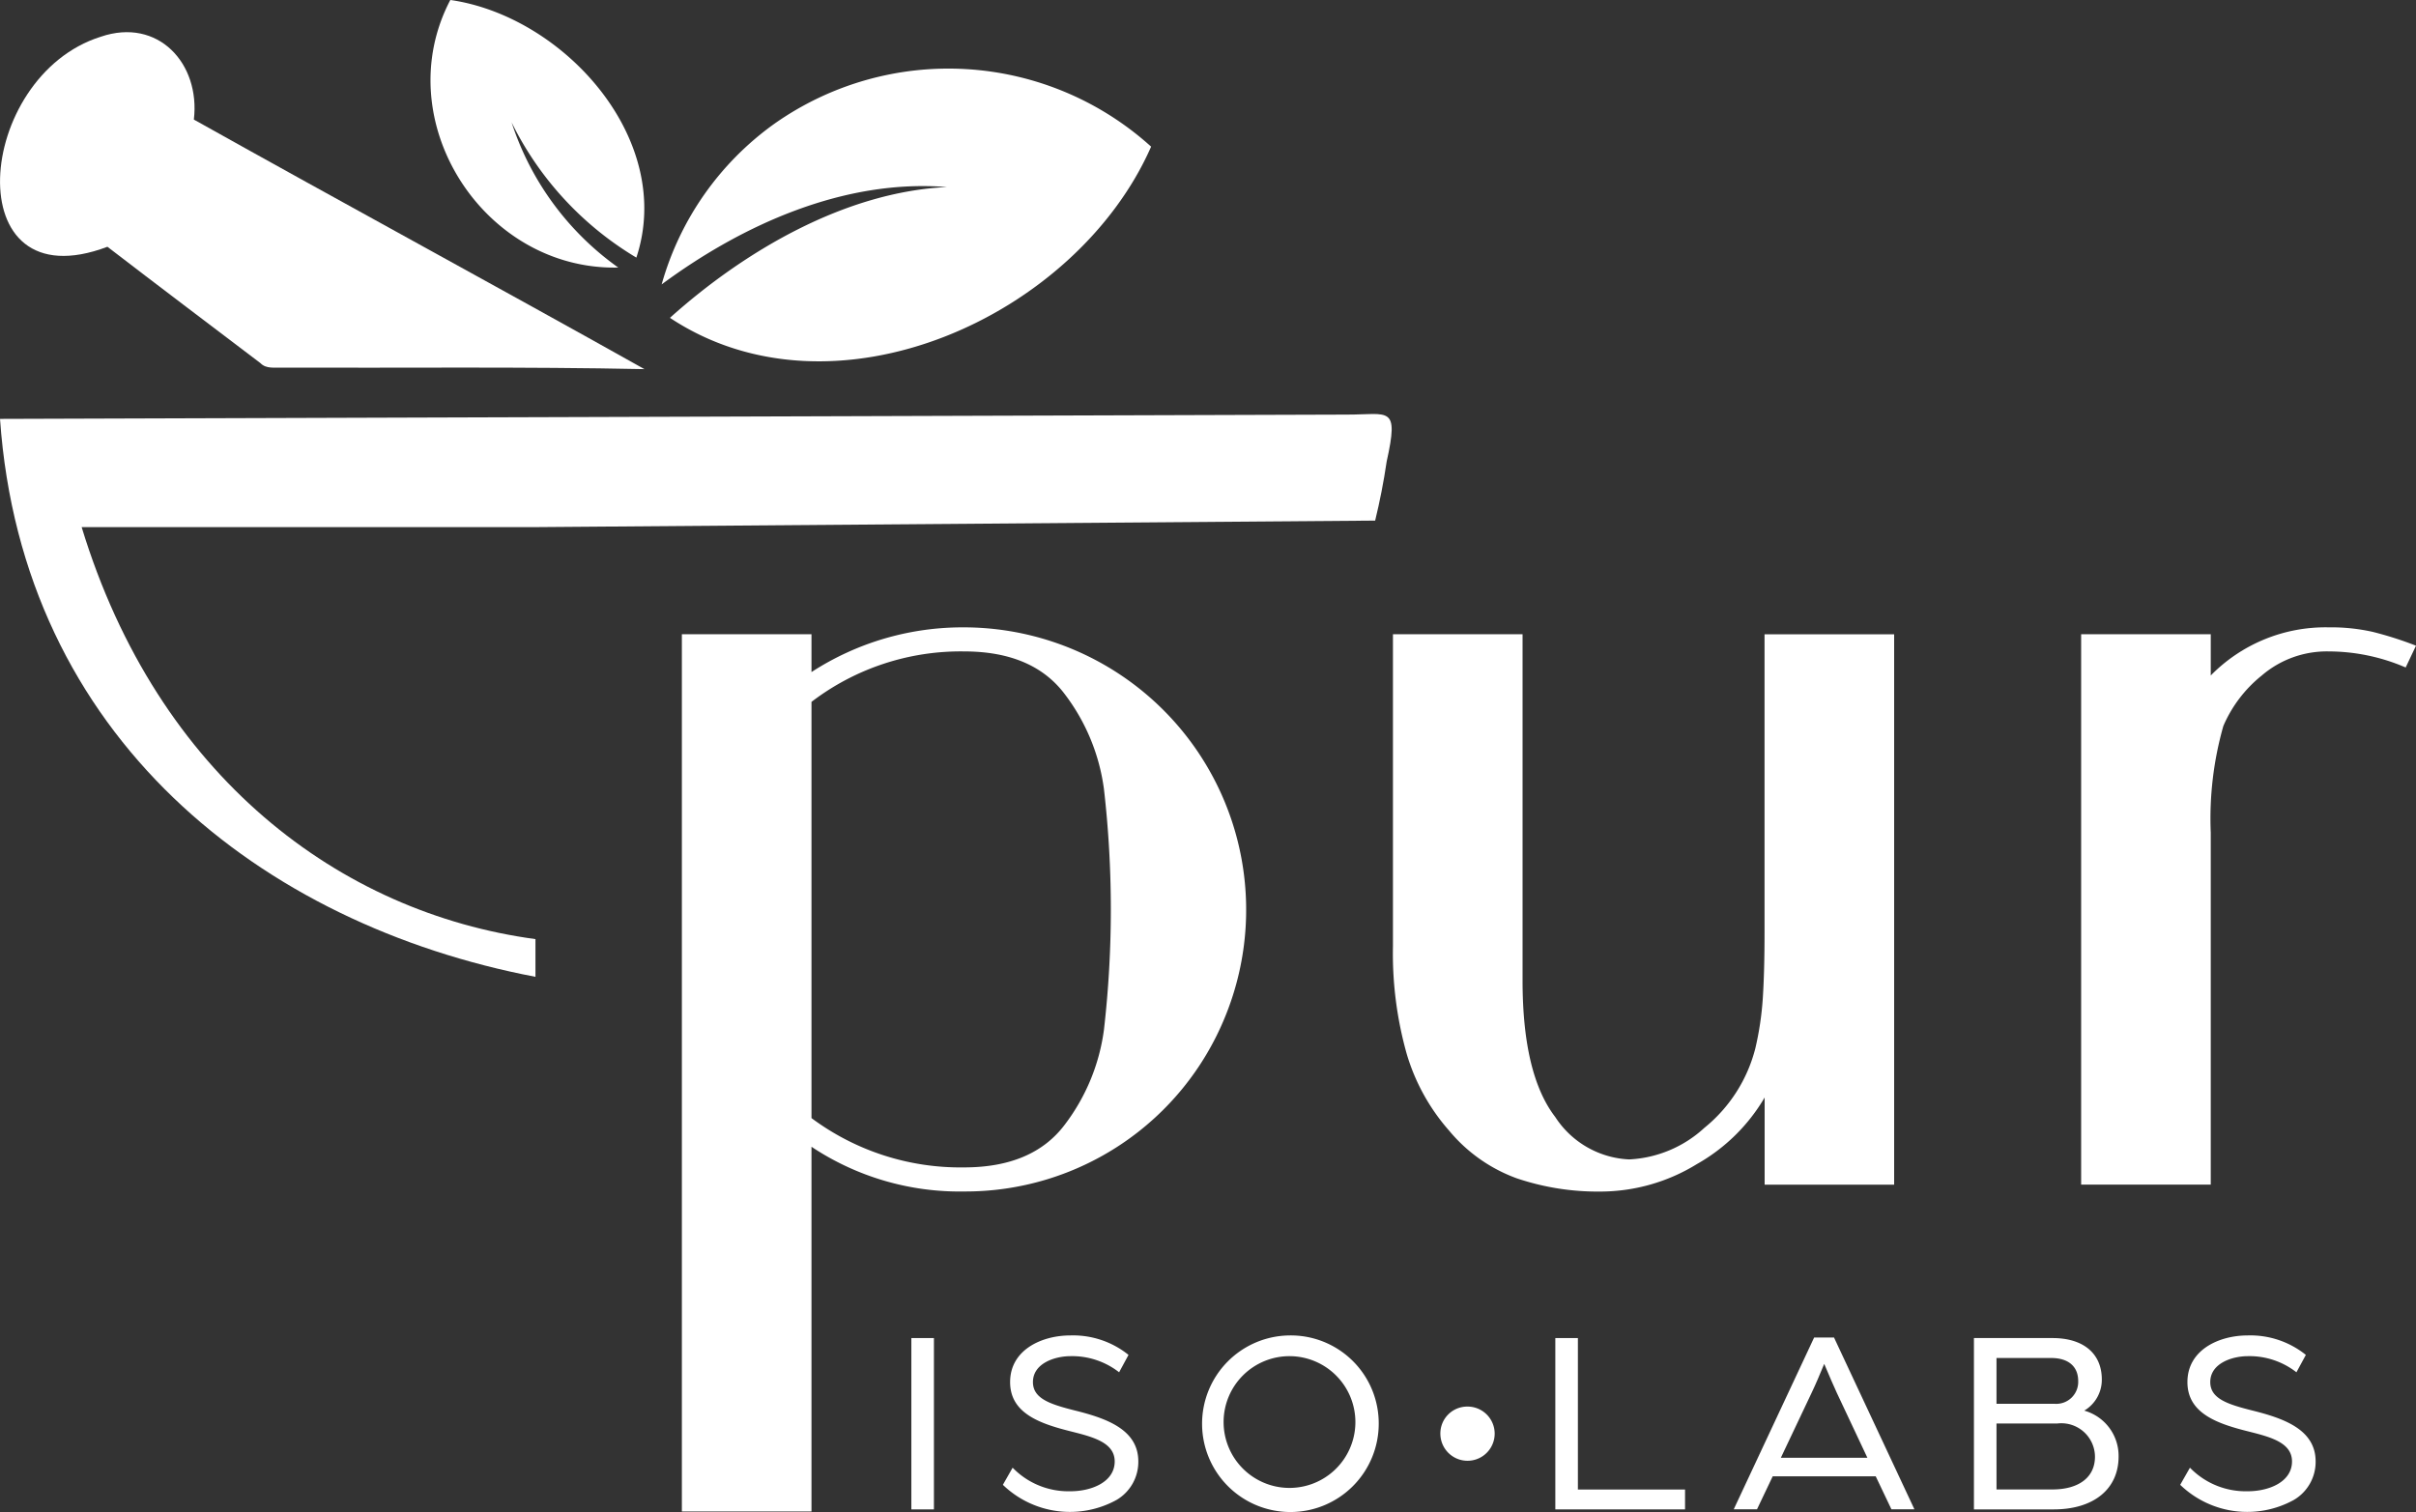 <svg xmlns="http://www.w3.org/2000/svg" width="141.56" height="88.617" viewBox="0 0 141.56 88.617"><rect x="0" y="0" width="141.56" height="88.617" fill="#333333" stroke="none"/><g id="Group_165" data-name="Group 165" transform="translate(-103.805 -4974.601)"><g id="Group_159" data-name="Group 159"><g id="Group_155" data-name="Group 155"><path id="Path_16501" data-name="Path 16501" d="M182.748,4998.9c-.362,0-78.942.254-78.942.252,1.305,18.662,15.315,29.632,31.373,32.7v-2.211c-11.425-1.539-22.121-9.494-26.59-24.146h26.59l49.2-.382c.273-1.119.5-2.27.674-3.458C185.788,4998.341,185.193,4998.9,182.748,4998.9Z" fill="#fff"></path></g><g id="Group_156" data-name="Group 156"><path id="Path_16502" data-name="Path 16502" d="M140.031,4990.282a16.816,16.816,0,0,1-6.25-8.508,19.013,19.013,0,0,0,7.31,7.925c2.282-6.9-4.225-14.141-10.9-15.1C126.494,4981.649,132.123,4990.461,140.031,4990.282Z" fill="#fff"></path></g><g id="Group_157" data-name="Group 157"><path id="Path_16503" data-name="Path 16503" d="M159.291,4985.564c-5.967.28-11.873,3.751-16.232,7.665,9.626,6.384,23.812-.065,28.193-10.033a17.7,17.7,0,0,0-22.062-1.35,17.344,17.344,0,0,0-6.617,9.424C147.323,4987.757,153.278,4985.079,159.291,4985.564Z" fill="#fff"></path></g><g id="Group_158" data-name="Group 158"><path id="Path_16504" data-name="Path 16504" d="M110.1,4989.064c2.977,2.287,5.975,4.551,8.967,6.821.335.35.835.244,1.268.263,7.077.023,14.158-.059,21.229.087-8.777-4.918-17.622-9.714-26.4-14.626.388-3.29-2.1-6-5.452-4.856C102.32,4979.073,101.235,4992.413,110.1,4989.064Z" fill="#fff"></path></g></g><g id="Group_163" data-name="Group 163"><g id="Group_160" data-name="Group 160"><path id="Path_16505" data-name="Path 16505" d="M151.352,5011.772v2.218a16.27,16.27,0,0,1,8.938-2.621,16.554,16.554,0,0,1,15.288,22.848,16.427,16.427,0,0,1-15.288,10.215,15.643,15.643,0,0,1-8.938-2.621v21.376h-7.594v-51.415Zm8.938,31.249q4.032,0,5.914-2.52a11.731,11.731,0,0,0,2.284-5.544,61.828,61.828,0,0,0,0-14.113,11.733,11.733,0,0,0-2.284-5.544q-1.882-2.52-5.914-2.52a14.4,14.4,0,0,0-8.938,2.957v24.394A14.608,14.608,0,0,0,160.29,5043.021Z" fill="#fff"></path></g><g id="Group_161" data-name="Group 161"><path id="Path_16506" data-name="Path 16506" d="M186.228,5036.368a21.678,21.678,0,0,1-.806-6.317v-18.279h7.594v20.295q0,5.511,1.915,8a5.456,5.456,0,0,0,4.335,2.486,7,7,0,0,0,4.4-1.848,8.778,8.778,0,0,0,2.991-4.67,17.927,17.927,0,0,0,.437-2.957q.1-1.545.1-3.831v-17.472h7.594v32.257H207.2v-5.108a10.675,10.675,0,0,1-3.965,3.9,10.81,10.81,0,0,1-5.645,1.613,14.836,14.836,0,0,1-4.905-.773,9.254,9.254,0,0,1-3.965-2.789A11.917,11.917,0,0,1,186.228,5036.368Z" fill="#fff"></path></g><g id="Group_162" data-name="Group 162"><path id="Path_16507" data-name="Path 16507" d="M242.845,5011.638a21.288,21.288,0,0,1,2.52.806l-.605,1.277a11.443,11.443,0,0,0-4.5-.941,5.845,5.845,0,0,0-3.931,1.411,7.663,7.663,0,0,0-2.251,2.957,19.831,19.831,0,0,0-.739,6.25v20.631h-7.594v-32.257h7.594v2.419a9.411,9.411,0,0,1,6.921-2.822A11.077,11.077,0,0,1,242.845,5011.638Z" fill="#fff"></path></g></g><g id="Group_164" data-name="Group 164"><rect id="Rectangle_56" data-name="Rectangle 56" width="1.322" height="10.042" transform="translate(157.204 5053.023)" fill="#fff"></rect><path id="Path_16508" data-name="Path 16508" d="M166.763,5057.262c-1.426-.361-2.435-.691-2.435-1.659,0-1.114,1.312-1.519,2.194-1.519a4.472,4.472,0,0,1,2.811.911l.044.034.551-1.019-.031-.025a5.181,5.181,0,0,0-3.375-1.116c-1.7,0-3.532.856-3.532,2.734,0,1.847,1.777,2.446,3.6,2.9,1.243.314,2.528.64,2.528,1.75,0,1.2-1.344,1.749-2.593,1.749a4.552,4.552,0,0,1-3.344-1.337l-.044-.043-.57,1,.024.026a5.655,5.655,0,0,0,6.63.865,2.585,2.585,0,0,0,1.281-2.264C170.5,5058.353,168.57,5057.713,166.763,5057.262Z" fill="#fff"></path><path id="Path_16509" data-name="Path 16509" d="M179.368,5052.869a5.175,5.175,0,1,0,5.22,5.175A5.15,5.15,0,0,0,179.368,5052.869Zm3.852,5.175a3.861,3.861,0,1,1-3.852-3.96A3.865,3.865,0,0,1,183.22,5058.044Z" fill="#fff"></path><path id="Path_16510" data-name="Path 16510" d="M189.8,5057.039a1.574,1.574,0,0,0-1.6,1.585,1.591,1.591,0,1,0,3.182,0A1.587,1.587,0,0,0,189.8,5057.039Z" fill="#fff"></path><path id="Path_16511" data-name="Path 16511" d="M196.258,5053.023h-1.322v10.042h7.6V5061.9h-6.278Z" fill="#fff"></path><path id="Path_16512" data-name="Path 16512" d="M211.268,5052.992H210.1l-4.679,10-.031.068h1.362l.921-1.935h6.035l.908,1.908.013.027h1.347l-4.7-10.045Zm1.952,7.046h-5.07l1.8-3.8c.24-.5.491-1.1.641-1.464l.1-.237c.031.07.073.172.125.293.157.374.4.939.615,1.408Z" fill="#fff"></path><path id="Path_16513" data-name="Path 16513" d="M225.927,5057.276a2.1,2.1,0,0,0,1.029-1.827c0-1.519-1.079-2.426-2.887-2.426h-4.606v10.042h4.667c2.349,0,3.809-1.189,3.809-3.1A2.753,2.753,0,0,0,225.927,5057.276Zm-5.142.753h3.576a1.971,1.971,0,0,1,2.194,1.949c0,1.2-.935,1.918-2.5,1.918h-3.269Zm3.407-1.153h-3.407v-2.684h3.207c1,0,1.58.492,1.58,1.349A1.286,1.286,0,0,1,224.192,5056.876Z" fill="#fff"></path><path id="Path_16514" data-name="Path 16514" d="M235.746,5057.262c-1.427-.361-2.436-.691-2.436-1.659,0-1.114,1.312-1.519,2.194-1.519a4.472,4.472,0,0,1,2.811.911l.044.034.552-1.019-.031-.025a5.186,5.186,0,0,0-3.376-1.116c-1.7,0-3.532.856-3.532,2.734,0,1.847,1.777,2.446,3.6,2.9,1.243.314,2.528.64,2.528,1.75,0,1.2-1.344,1.749-2.593,1.749a4.552,4.552,0,0,1-3.344-1.337l-.044-.043-.569,1,.024.026a5.654,5.654,0,0,0,6.629.865,2.585,2.585,0,0,0,1.281-2.264C239.481,5058.353,237.553,5057.713,235.746,5057.262Z" fill="#fff"></path></g></g></svg>